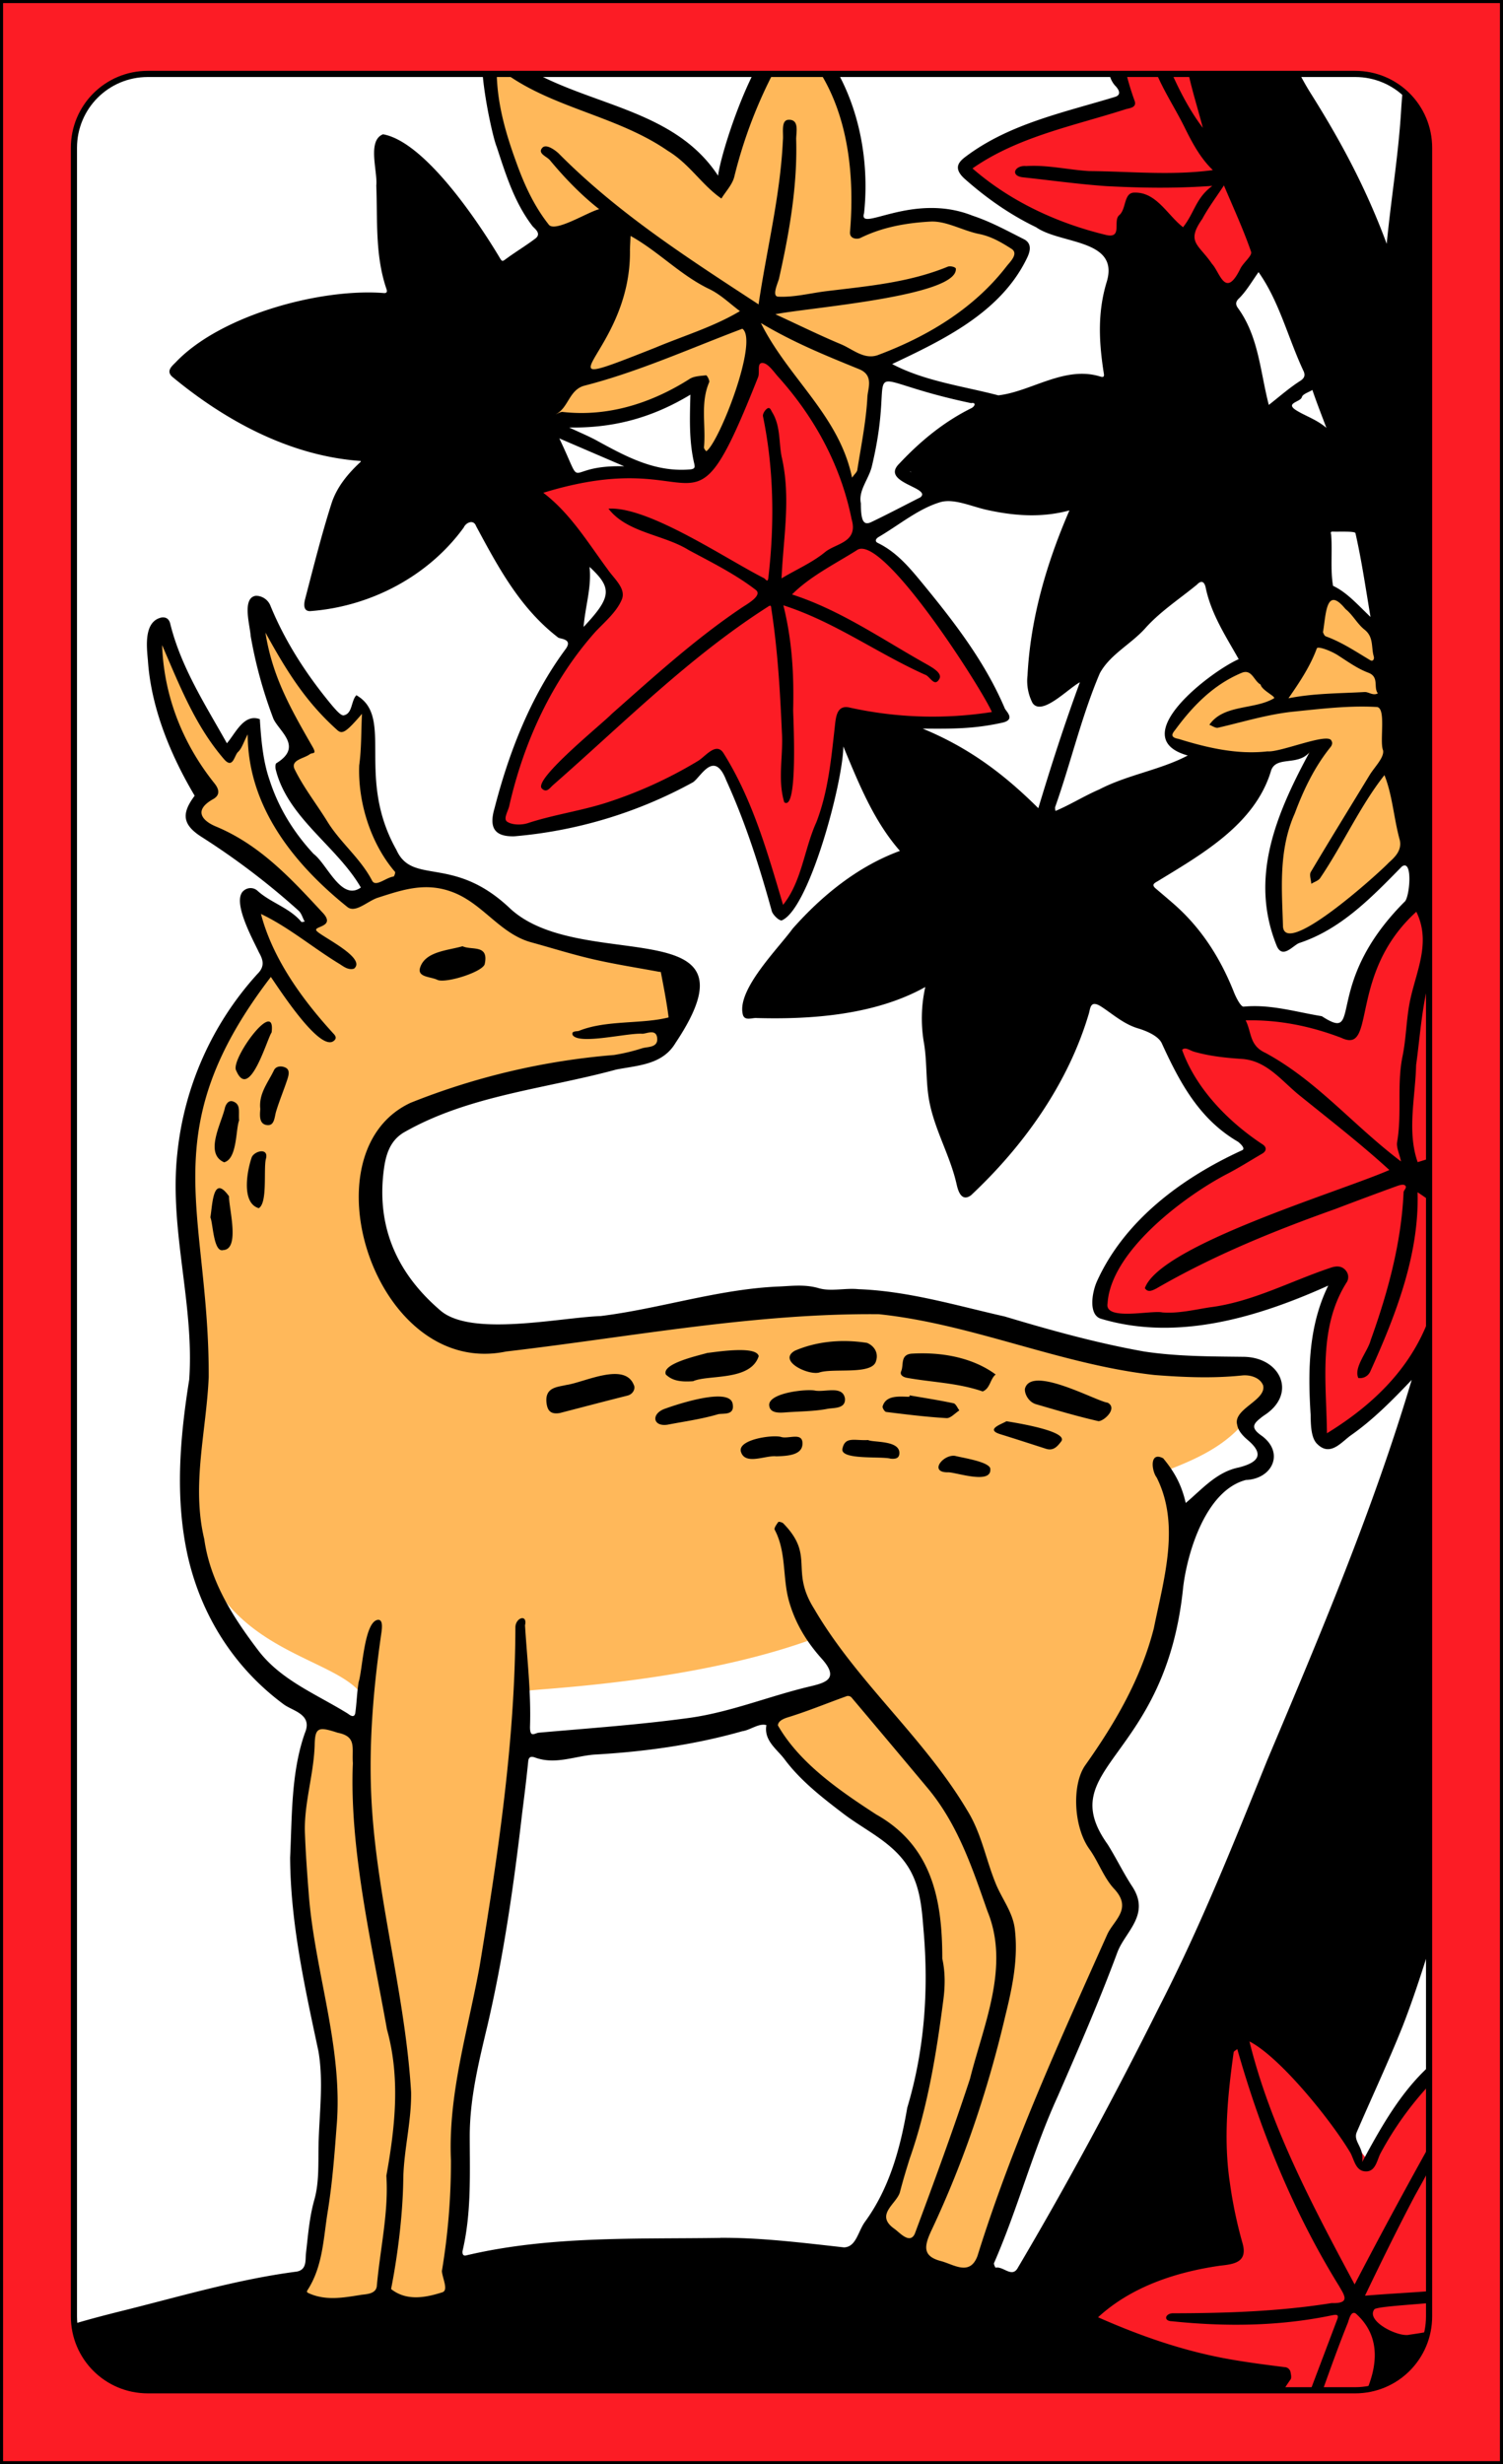<svg xmlns="http://www.w3.org/2000/svg" xmlns:xlink="http://www.w3.org/1999/xlink" viewBox="0 0 976 1600"><rect x="0" y="0" width="976" height="1600" fill="#333333" stroke="none"/><defs><style>.cls-1{fill:none;}.cls-2{fill:#fff;}.cls-3{clip-path:url(#clip-path);}.cls-4{fill:#000;}.cls-5{fill:#ffb85a;}.cls-6{fill:#000;}.cls-7{fill:#fc1c25;}.cls-8{fill:#000;}.cls-9{fill:#000;}</style><clipPath id="clip-path"><path class="cls-1" d="M960,22V1578a6,6,0,0,1-6,6H22a6,6,0,0,1-6-6V22a6,6,0,0,1,6-6H954A6,6,0,0,1,960,22Z"/></clipPath></defs><g id="Paper_Backing" data-name="Paper Backing"><path class="cls-2" d="M960,22V1578a6,6,0,0,1-6,6H22a6,6,0,0,1-6-6V22a6,6,0,0,1,6-6H954A6,6,0,0,1,960,22Z"/></g><g id="Wikipedia_Cropped" data-name="Wikipedia Cropped"><g class="cls-3"><path class="cls-4" d="M862.85,1604c-15.51.29,38.52-45.23,34.23-72.08,1.88-10.56,9.28-1.4,13.22-8.11,19.2-10.89,47.93-7.51,65.7-23,9.67-2.93,1.37,96.61,4,99.16C981.74,1610.67,866.18,1600.7,862.85,1604ZM0,1604c-7.51,4.13-6-76.76,0-72.83,62.79-20.2,123.31-37.36,189.31-50.48,20,9-18.71,45.74-7.63,57.88,15.51,11.16,36.41,11.15,53.77,4.8,89.9,26.76,43.69-62.95,67.22-72,68.58-5.78,151.31-13.48,222.39-6.86h.12c43.09-1.37,7.87,18.72,34.9,28.15,23.55,12.12,1.85,27.13,44.63,27.83,31.22,1.62,22.17-36.79,39.47-39.63,36.89-.78-43.7,91.71-48.79,112.94C608.69,1622.42,4.2,1594.61,0,1604ZM629.91,768.61c-27.09-34.69-20.47-89.13-29.08-129.11-24.28,3.71-157.52,48.38-95.87-15.68,79.19-106.31,107.71-17.34,46.36-145.67-15.51-38.22,89.57,20.75,98.22,32.61,6.77,5.67,14.39,9.76,20.1,17.14,1.32,4.66,6.22,12.58,12,6.78,16.52-13.87,141.67-66.4,139.28-31C806.32,529,777,553,747.33,570.29c-5,3-2.8,9.21,1.46,11.61,29.49,21.66,46.39,55.7,58.74,88.59,4.12,6.64,1.5,15.34-8.35,12.91-32.8-4.92-59.51-22.95-87.67-36.06C687.06,685.09,672.73,736.56,629.91,768.61Zm202-320c-28.73-9.37-42.36-84.83-55.36-74.53C762.14,383.55,666.39,480,674.29,434.81c-3-58.42,47.56-119.16,4.6-107.71-167.86-1.91-57.88-64.76,27.3-78,11.6,1.87,21.35-1.08,15-14.68-5.69-29.07,4.43-57.07,7.5-85.51,5.26-64.88,83.78,66.47,84.3,90.66,4.1,9.33,2.81,26,13.44,29.36,15.76-2.21,39.89,13.19,44.76,27.85,4,6.29-3.92,12.13,1.75,17.16,6.27,3.29,16.43,27.91,1.43,27.07h.1c-8.07-.94-16.28-.91-14.6,9.92C859.77,379.75,855.59,427.27,831.87,448.65ZM368,410.26c-23-4.84-53.08-89.79-65.8-75.12-4.25,17.6-108.77,84.79-96.76,43,43.91-131.75,47-51.19-56.65-114.4-87.87-39,74.08-70,104.93-72.32,3.78-9.06-18.48-115.26,5-94.75C358.25,184.76,272,193,396.48,138.77c25.44,39.61-19.59,99.79-46.34,136.84,8.63,16.15,29.38,31.67,2.23,43.47-11.4,16.4,50.45,15.64,15.64,91.18Z"/><path class="cls-5" d="M216.12,1496.07c-7.39.78-25.17-2.73-19.58-11.65,15.45-32.08,13.55-67.46,18-103.49,1.89-82.71-34.86-172.59-13.08-256.52,5.37-18.28,31.68,11.64,35.93-4.89,16-55.3-136.9-23.53-109.32-187C143,802.64,85.86,743.61,177,622.61,157,581.48,163,584.93,198.1,603.9c23.54-13.18-42.49-56.35-59.31-63.67-15-7.43-15-14.56-5.44-22.86a6,6,0,0,0,1.22-8.53c-20.37-26.58-32.17-57.38-33.16-90.49,8.1-18.54,30.24,59.94,42,65.27,3.8,5.29,10.22,1.62,11.54-3.53,13.51-31.82,4.57,46.26,50,85,6.59,8.54,34.61,34.52,33.6,9.28-16.18-24.5-37.64-46.08-50.75-73-4.59-8.15,5.23-10.32,8.9-15.88-3.48-17.07-18.48-30.81-22.21-49.06-22.48-95.63,37.47,67,57.58,24.49,14.07-4.75,4,28.26,5.2,36.58-1.1,25.66,11.77,59.65,29.37,75.4C300,564.71,319,597.92,346,608.08A599.75,599.75,0,0,0,429,627.14c5.21-3.21,13.08,39.77,5.28,37.76-3.58,1.18-4.72,5.1-3.61,8.45-12.57,25.81-63.24,13.2-88.65,23.52-20.55,5.23-47.51,12.56-73.8,22.9-66.5,36.32-18.32,170.37,60.06,153.83,95-8.45,192.44-37.49,287.18-16.5,45.2,10.13,88.46,26.73,134.73,31.75,25.61,7.25,57.23-10.36,73.85,9.38,2.45,6-2.57,11.17-9,15.9-13.08,20.16-30,30-54.85,39.66-8.18,11.18,7.43,31.47,2.29,46,3.46,106.75-93.13,148.44-45,210,8.29,14.39,23.47,28.22,9,41.93-14.64,26.64-24.78,55.38-37.76,82.8-14,31.08-28.08,63.41-38,96.2-8,14.83-5.17,40.75-24.86,45.66-29.32-5-20-9.45-33.92-19.23C577.84,1456,564,1439,577,1427.76c18.91-47.68,33.88-104.29,31-155.19.09-37.12-6.92-72.49-41.11-91-16.13-11.15-88.48-57.48-56.39-70.33,10.53-6.8,57.55-10.15,41-27.39-7.2-5-14.92-29.34-25.3-19.06-73.68,26.57-166.81,31.14-182.18,32.83-13.88,9-5.5,37.55-10.84,53-3.69,40.82-10.89,84.4-17.53,125.73C299,1344.14,293.34,1418.06,293.12,1486c-6.05,14.72-32.18,9.55-43.58,3.23C238.56,1494.35,228.05,1495.67,216.12,1496.07Zm620-885.6c-15.84-10.82-7.31-60.18,1-83.72,1.12-13.33,26.56-36.26,7.53-39.25-15,7-96.31,7.91-84.37-16.36,19.26-23.38,45.66-55.59,66.17-24.3,13.42,10.5,29.19-33.57,29.75-43.84-.26-11.06,8.17-25.38,18.17-12.55,15.57,12.76,24.1,27.85,21,46.61,4.67,18.28,8.46,37.45,5.45,56.49,3.57,15.85,9.21,33.54,12.09,50.9C909.36,571.42,861.84,601.75,836.07,610.47ZM553.29,314.13c-15-29.65-32.51-67.14-59.11-90.2a6,6,0,0,0-5.93,5c-4.18,23.41-13.74,44.12-24,65-24.12,13.11,0-39.46-16.61-41.93-24.76,12.57-64.1,26.32-90.61,18.55-1.45-5.85,6.72-6.62,8.42-12.5,3.23-8.12,15.66-10.63,14.42-21.15,11.08-22,25-43.53,25.13-71.67-.53-11.39,7.27-25.34-8.88-28.44-9.75,1.58-33.84,21.23-43.07,11.26-15-20.28-44.66-84.11-30.52-108.86,45.76,30.59,104.89,40,144.63,80.64,18.91-27.78,21-74.45,47.37-98.48C554.82,48.1,554.27,107.3,559,146.77c30.87-7.17,70.85-9.8,100,11.35,16,27.74-71,68.67-91.86,79.63C566.75,258,568.94,301.22,553.29,314.13Z"/><path class="cls-6" d="M783.13,1604c-59.19-.54-128.54.23-188.28,0-4.42-.23-5.12-5.68-1.74-8.08,9.53-7.76,11.73-19.94,18.85-29.77,18.69-20.81,26-45.77,42.79-70.11,16.41-27.33,28.3-58,49.15-81.67,3.36-8.48,5.9-21.34,13.21-25.39a6,6,0,0,0,5.62-6c.66-20.57,15.42-35.34,25.54-49.45,4.11-23.7,20.21-44.92,31.56-64.29-.32-19.52,15.47-37.07,19.56-54.39,7.54-5.41,7.33-19.32,12.85-27,.83-7.78,9.79-9.85,9.52-17-.25-19.76,13.19-36.23,19.59-54.12,8.64-12.89,9.95-33.22,21-43.34,10.22-7.05.78-23.2,10.89-35.91,8.55-16.36,13.79-37.3,23.1-52.39.92-19.62,11.56-41,23.62-54-.6-29.34,11.24-56.09,18-83.45-3.32-7.81,8.45-15,6.15-22.19-2.68-8.29,1-18.28,1.06-27.21,1.14-3.38,5-6.09,2.34-10-3.31-11.42-5.15-28.44.15-38.58a6,6,0,0,0,3.17-7.72c-11.11-25.44-7.12-44.08-.17-60.66-12.14-27.22-16.34-50.31-16-83.55-25.29-42.05-27-102.26-33.22-152.4-2.94-19.28-3.6-37.17.13-57.4-2.79-11.31-9.65-5.14-10.08-21.78-3.31-16.39-7-30.47-6-47.76-10-14.43-18.56-33.12-17.89-52.86-10.1-15.71-23-35.07-24.08-55.82-9.93-14-20.13-31-20.88-50.32-8.75-11.13-17.38-21.1-16.85-40-24-28.74-27.37-74.56-39.89-111.9C744.7-13.25,811.84-.8,816.56-4c8.58,4.64,5.29,19.25,6.18,29a6,6,0,0,0,5.32,6.25c8,5.28,7.27,19.32,9.17,28.21,21.95,25,46,60.64,51.74,96.3,5.14,9.89,19.7,21.3,22.58,2.36-3.46-11.12-2.7-23-1.16-35.61,1.31-19.38,2.67-39.42,9.63-57.32-5.95-16.1-1-35,3.26-53.15,1.2-5.93-7.57-13.48,1.46-16h38.83c16.34,8-18.22,19.25-6.39,29.67,7.49,15.81-14.63,40.41-3.94,53.88,9.91,19.66-3.9,48.17,3.3,67.46,13,71.08,34.82,146.82,8.4,217.44-14.14,40.5-17.15,77-1.42,116.39,20.82,56.75-19.64,124,16.47,176.84-1.83,140.81,2.84,314.73-1.58,456.77-4.67,12.87,2.86,17.91-10.93,32.25-13.41,22.5-19.91,51.65-35.41,71.57,1.58,22.32-12,39.15-15.52,59.88-1.41,5.23-10.21,2-9.8,9-1.32,25.61-10.41,54.83-25.71,74.71-6.11-.26-6.45,6.62-6.1,11.05-9.5,13.07-23-20-26.57-28.46-9.82-6.26-22.33-11.09-31.67-21.21-24.39-29.14-19.31,49-31.14,59.52,4.55,26,11.31,53.16,18,78.63-.87,10.13-14.63,5.33-20.35,3.5-9.92,9.22-28.32,7.48-39,13.54-3,5-9.73,5.32-15,5.4a6,6,0,0,0-5.69,4.12c-1.72,5.24-10,6.26-13.4,10-9.3,16.73,56.84,27.74,67.58,36.61,60.84,3.55,52.55,7.25,32.63,55.91C818.08,1609.12,793.09,1603.33,783.13,1604ZM261.8,1547.12a44.24,44.24,0,0,1-26.84-6.5c-28.08,10.35-69.23,5.51-45.38-33.78,2.12-28.35,29.44,2.05,43.37-13.59,6.52-6,8.1,3,13.88,3.53,12-7.5,24.88,7.49,36.47-2.43,15.4-2.81,2,32.51,3.37,41.4C285.27,1543.42,270.48,1541,261.8,1547.12Zm349-30.25c-4.26.19-8.1-6.65-12.7-2.57-8.17,5.47-29.37-2-25.16-13.72,1.74-12.3-24.9-8.3-24.93-23.79,2.66-9.81,11.5-15.93,15.84-25.13,6.79-12,8.4-4,14.5,1.77,9.92,1.92,8.35,10.35,15.93,11.68,3-.91,5.44.91,7.16,3.24,6,3.61,10.84,8.56,16.65,11.11,4,.19,9.21-3.84,11.85.55C630.13,1491.09,624.48,1516.29,610.76,1516.87Z"/><path class="cls-7" d="M840.62,1604c-6.39-1.71-21.87,2.73-27.42-1.77-1.54-22.34,14.9-41,17.69-59-38-12.66-85.83-13.38-121.62-37.77,18.08-27.07,59.67-34.51,89.75-39.53,11.14-10.81-5.1-29.3-4.18-48-11.08-144.92,27.55-100.72,92-16.89,21.37-21.6,35.25-58.63,66.13-73.33,18.67,16.53,5.42,52.35,3.37,75.1,2.59,13.82-22,44.9-.91,47.61,31.79,4.55,23.65-1.12,24.52,30.41-2.36,6.15,4.72,25.75-4,28-18.72-3.91-39.32,10.87-59.13,10.72-6.45,2.31-20.52-7.37-20.51,5,4.48,32.15-24.6,54.2-36,77.56C859,1606.07,843.39,1603.11,840.62,1604Zm21.06-669.39c-11.42-22.29-5-75.46,5.49-97.3,11.53-26.42-93.22,35.74-147.63,17.46-14.23-13.54,6.31-37.49,15.21-48.09,10.23-25.13,88.61-55.11,74.83-66-21.35-17.57-44.05-38.53-45.06-61.58,10.56-5.32,28,6.4,38.84,4.19,16.47-1.7-9.49-26.79,9-24.83,21.47-2,43.24,8.7,65.08,11.12,8.08-21.31,20.64-82.32,45.92-79.37,11.38,16.43-4.4,33.43,8.16,42.71,13.68,32,7.77,67.53,12.27,101.14,4.6,13.25-7.07,15.23-.66,29C942.88,833.14,934.59,896.23,861.68,934.61ZM508.5,591.53c-15-11.26-25.73-116.93-53.21-94-15.66,11-146.37,69-128.43,24.54,11.29-45.29,24.89-76.95,57-114.75,12.13-11.08,23.34-21.9,7.28-35.44-3.92-13.74-49.82-51.82-39.55-55.7,33.09-10.11,63.64-11.58,96.42-6.66,24.58-7.42,27.76-43,40.66-67.42-1.6-15.54,14.12-10.44,19.18-.48,35.2,34.7,40.2,72.89,54.88,110.55,37.74,25.21,62.23,70.1,85,108.36-6.71,17-75.13,6.53-94,3.47-7.56-1.54-7.67,7.53-8.12,12.69C540.13,514.21,532.88,562.38,508.5,591.53ZM797.28,187.8c-10.77-4.18-18.93-22.17-25.67-31.6-10-7.42-21-27.71-34.62-25.83-8,5-5.82,28.19-16.06,26.59-30.94-6.82-70.84-21.28-93.43-47.85,19.34-27.67,92-27.25,103.35-48.67-7.86-17-4.46-42-14.2-59.48a4.2,4.2,0,0,1,4-5C797.3-2.66,750-20.67,784.91,82c.84,5.13-8.79,7.07-4.44,13.09,7.41,8.82,10.15,17.28,18,23.81C808.06,144,830.09,170.35,797.28,187.8Z"/><path class="cls-8" d="M976,335.84c2.78-17.28,4.59-34.67,6.93-52,2.44-18.09-3.21-35.58-5.89-53.28-2.15-14.23-2.65-29-6.45-42.77C957.75,131.5,954.62,72,965,15.19c6.77-30.51-18.21,7.92-24.11,14C934,37.6,927,46,919.83,54.59c3.37-14.75,2.94-29.83,8.16-43.94,2.82-6.62-5.46-12.14-7.15-1.58-6.66,19.82-9.5,40-10.9,61-1.71,30-6.47,57.64-9.46,88.25-13.26-35.83-29.65-66.51-49.66-98.23C839.13,41.2,831.44,20.74,824.12,0c-2-6.88-9.76-4.3-7.11,2.54,6.7,37.1-8.16,69.87-16.77,107-12.42-36.72-21.8-68.34-31-104.76-.55-2.32-.49-4-3.52-3.89-8.8,1.82,4.16,32,4.47,38.93,2.45,14.61,7.18,28.8,10.89,43.2C764.61,61.32,755.5,34.11,744.92,9c-1.09-2.83-2.84-7.4-6.3-6.43-7.86,3.13,8.5,29.82,9.32,37,4.92,15.44,14.16,28.68,21.24,43,4.89,9.89,10.12,19.91,18.41,27.88-26.91,3.63-53.41.84-80.35.63-13.63-.81-27-4.14-40.89-3.25-7.36-.68-10.56,6.24-2.31,7.28,18.12,1.94,36.2,4.48,54.36,5.75,23.94,1.22,44.18,1.54,68.84-.16-10.81,7.93-11.47,17.3-19,26.83-10.24-7.95-17.3-22.8-31.43-22.47-7.28-.19-5.26,10.67-10,14.63-4.32,3.62,2.27,15.18-8.25,12.94-31.66-7.57-62.31-21.7-87.06-43.27C661,88.73,697.09,81.78,730.73,71c2.78-.87,7.72-1,6-5.68-7.1-19.55-10.42-39.77-11.7-60.41-.42-4.48-6.71-6.08-6.61-.2-4.14,11.32.76,22.55,1,33.81.13,5.24.23,12.12,4.72,17.11.3.32,5.67,5.49-.06,7.27C691,73,655.88,80.22,627.57,101.33c-4.62,3.43-9.28,7.59-.9,15,14.25,12.59,29.51,23.22,46.18,31.23,15.75,11.11,54.33,7.53,45.79,35.55-6.11,20-5,39.63-1.81,59.62.38,2.45-.94,2.18-2.73,1.64-23-6.92-44.71,9.95-65.82,12.33-22.92-6-47.95-9.21-68.94-20.32,32.64-15.45,69.42-32.92,86.78-67.25,1.67-3.32,5.5-10.42-1.26-13.83-10.92-5.51-21.47-11.33-33.43-15.3-39.16-15.52-74.44,11.63-70.33-1.62,4.46-41.72-7-87.78-36.92-118C499.79-.83,468.36,96.07,466.3,114.09,433.93,64.7,366.82,69,325.47,32.26c-24.06-27.11-6.54,54.8-3,62.88,6,18.18,11.45,36.15,23.28,51.64,1.16,1.52,6.26,4.81,1.87,8.12-6.2,4.7-12.93,8.7-19.19,13.33-2.16,1.6-2.46,1.66-3.9-.83-14-23.45-48.67-75.34-75.8-80.21-10.48,4.08-3.37,24.29-4.38,33.31.86,22.32-.84,44.88,6.42,66.61.32.95,1.49,3.59-1.9,3.13-41.11-3.09-105.49,14.43-134.51,44.73-2.44,2.56-6.85,5.77-2.48,9.69,34.83,28.84,77,51.62,122.89,54.69-8.79,8-16.13,16.93-19.56,27.71-6.48,20.38-11.67,41.18-17.07,61.88-.73,2.81-1.51,7.94,3.22,7.86,39.09-2.84,76.84-22.63,99.8-54.33,1.42-3.22,6.35-5.44,8-.86,14.32,26.6,28.49,53.3,53.28,72.34,1.25,1,10,.75,4.66,7.76-22.61,30.68-36.62,66.72-46.05,103.37-3.64,12.58.31,18.26,12.95,17.92a292.38,292.38,0,0,0,115.77-34.95c5-2.83,13.85-22.09,21.87-1.3,12.49,27.43,21.63,56.09,29.61,85.1.92,2.4,4.43,5.81,6.29,5.81,17.89-7.2,39.86-89.64,40.1-113,10.56,25.5,20,48.64,36.74,67.82-27.3,10-50.67,29-69.64,50.46-9.51,13.05-35.84,39.16-32.48,55.29.92,5.09,6,2.47,9.2,2.78,36,1,77.06-2.1,109.4-20.15a93.55,93.55,0,0,0-.83,36.57c2.12,12.75,1,25.63,3.61,38.56,3.74,18.52,13.45,34.7,17.54,52.9.89,4,3,11.73,9.3,7.26,34.35-32.15,63.36-72.86,76.72-118.5.88-3.35,1-8.54,8-4,7.64,5,14.56,11.31,23.84,14.08,5.71,1.7,13.25,5,15.39,9.68,11.59,25.29,24.29,49.28,49.49,63.91,1.27,1,5.11,4.38,2.75,5.5-38.92,17.81-76.46,45.42-94.41,85.29-3.31,7.55-5.37,21.5,2.51,24.09,49.75,15,102.35-1,147.75-21.47-12.87,26.34-13.27,55.12-11.45,83.74.11,6.43.21,14.86,4,18.81,8.65,9,15.9-.95,22.34-5.47,14.23-10,26.5-22.4,39.31-35.86-25.21,84.73-59.53,165.68-93.84,247-21.8,54-43.36,108-70,159.85-28.84,57.74-59.44,114.74-92.29,170.27-3.8,5.79-9.23-1.8-14.1-.67-.11,0-1.28-2.21-1-3,15.44-35.3,25.2-72.85,41.27-108,13.53-31,27.08-62.08,38.84-93.78,5-13.4,21.68-24.4,9.64-42.74-5.71-8.69-10.32-18.31-15.91-27.26-36.27-50.83,37.69-54.29,49-167.21,2.9-23.55,15.1-62.8,40.71-69.47,17.12-.63,25.29-17.6,10.33-28.67-8.37-5.75-4.85-8.41,1.11-13,22.15-13.86,11.43-38-12.87-38.29-21.52-.26-42.9-.2-64.42-3.41-30.83-5.48-60.8-13.8-90.7-22.77-31.94-7.24-62.52-16.5-95.05-17.74-8.57-.89-17.86,1.68-25.85-.66-9.36-2.74-18.47-1.28-27.29-1-38.5,1.89-76,14.32-114.09,19.09-26.81,1-83.69,13.58-103.94-3.35-27.68-23.56-41.51-53.13-37.25-89.84,1.18-10.17,3.52-20.53,13.75-26.31,42-23.84,91.4-28,137.39-40.53,14.34-2.78,30.11-3.12,38.54-17.35C497.26,589.48,377,632.92,331,589.65c-36.78-34.78-63.14-14.52-73.59-37.85-26.68-47.37-1.23-86.26-26-100.4-3.56,3.81-2.41,11.86-8.13,13.05-1.78.49-5.15-3.51-7.28-5.94-16.4-19.65-30.49-41.18-40.27-64.92a10.26,10.26,0,0,0-9.49-6.76c-9.39,1.17-3.83,19.54-3.48,26a290.57,290.57,0,0,0,14.84,54c4,8.36,19.25,18.11,1.84,28.73-.68.42-.65,2.55-.46,3.8,7.63,31.54,39.72,49.93,55.35,76.9-12.72,9.13-21.88-15.23-30.67-21.81-13.43-14.48-23-30.5-28.66-48.13-4.23-12.2-5.41-25.88-6.28-39.36-10.4-3.84-15.86,9.33-21.38,15.64-14-25-29.71-49.19-36.72-77.31-.55-2.56-2-4.77-5.58-4.38-11.73,2.43-9.83,18.78-9,27.86,2.08,31.25,15,62,30.37,87.89-8.55,11.45-8.27,18.72,4.74,26.91a477.11,477.11,0,0,1,62.71,47.7c1.92,1.7,2.66,4.73,4,7.14-.75.06-1.92.46-2.2.13-7.68-9.17-19.64-12.27-28.27-20a6.69,6.69,0,0,0-8.55-.67c-9.32,5.91,5.5,32.28,9.2,40.3,2.3,4.22,4.62,8.84-.89,14.22a204,204,0,0,0-52.06,117.06c-5.23,49.2,11.19,97.33,7.78,146.32-6.07,38-9.41,77.15-.81,115.15,8.82,38.34,30.15,72.05,62.18,95.71,5.94,4.39,18.94,6.42,13.73,18.64-9,25.56-8.28,53.87-9.58,80.89.28,42.85,9.57,84.18,18.4,125.76,3.46,20.32.44,40.86.06,61.3-.21,11.74.41,24-2.71,35-3.27,11.6-4.08,23.1-5.46,34.78-.49,4.12.79,10.69-6,11.93-39.24,5.1-77.07,16.56-115.4,26-26.57,6.69-53.06,14-77.29,27.21-3.95,2-2.09,9.78,4.33,6.76,23.29-8,46.15-17.17,70.41-22.33,17-3.61,33.55-9.21,50.44-13.37,20.14-5,40.4-9.41,60.67-13.84,1.6-.35,6-1.83,5.24,1.58-1.86,8.51-4.2,17.14-7.87,25-11.73,25.1-11.33,27.32,5.48,34.82,10.89,4.86,21.49,6.89,33.3,4.56,6.05-1.2,11.82-6.28,18.5-2.55,19.16,10.73,49.64.46,57.92-19.38,1.52-3.64-1.59-6.61-.94-9.27,2.76-11.27,1.38-22.71,2.49-34,.37-3.69-2.93-10.13,3.1-10.74,24.11-2.41,48.29-4.14,72.47-5.61,13.34-1.71,182.79-10.23,169.63,6.46-5.66,9.89,1.81,12.82,7,16.89,6.12,4.75,17.14,4,16.53,16.1,2.15,11.73,17.13,12.74,26.56,14.16,18.42,4.39,32.93-3.9,40.34-21.77,2.66-6.41.05-23.62,17-13.69-18.16,35.61-41.35,68.55-60.59,103.59-1.55,2.8-2.42,6.55-.7,8.55,2.64,3,4.76-2.15,6.61-3.52,9-7.4,10.42-19.24,17.13-27.88,2.49-3.22,4.54-7.55,7.86-9.09,2.28-1.07,2.91,3.89,4.2,6.33,6.32,11.44,12.28,23.25,19.46,34.16,2.66,3.31,8.77-1.1,5.75-5-7.65-13.49-15.63-26.79-22.81-40.52a9.23,9.23,0,0,1,3.45-12.31c3.85-2.2,3.64,3.11,5.32,4.88,2.69,2.84,4.5,6.5,7.07,9.48,10.86,12.58,21.9,25,30,39.72,1.19,3.72,8.33,9.33,10.64,3.75-7.72-18.12-21.28-33.82-33.75-49.22-5.17-5.92-15.63-11.16-12.64-20.17,3.48-10.47,10.92-19.63,18.26-32.1-3,10.76,2.92,16.38,6,22.09,14.74,26.36,30.6,52,43.56,79.4a5,5,0,0,0,5.88,2c6-2.09-3.4-16.25-4.86-20.26-15.4-29.6-34.83-58.44-48.42-88.39,8.52-11.08,13.63-23.95,20-36.21,23.81,40,30.35,86.92,44.88,130.35,1.58,4.26,4,8.86,8.92,9.32,2.29,0,1.32-3.43,1-4.7-7.6-27.78-14.73-52-22.85-80.52,10,8,23.22,6.34,28.29,18.3,10.15,23.93,25.34,45.46,34.06,70.12.7,3.29,3.26,7.13,7.08,5.76,10-5.06-30.12-68.89-34.86-80,5.72,2.67,9.86,4.77,14.12,6.55,3.33,1.39,8.4.13,10,4,5.91,14.6,15.92,26.35,25,38.88,5.34,7.2,12.94,14.16,11.23,24.83.63,5.64,10.62,3.12,10.16-2.11,3.4-19.08,9.62-37.05,21-53,.7-1,.35-3,.06-4.37a4.06,4.06,0,0,0-4-3.65c-12.35-1.57-24.67-3.13-37-5.37-29.35-5.33-56.93-15-84.06-27,21.57-19.83,50.46-29.33,79-33.46,8.69-1,18.57-1.83,14.76-14.8a289.88,289.88,0,0,1-8.13-38.83c-4.29-28.45-1.52-56.69,2.42-84.9.12-.81,1.55-1.45,2.36-2.17,15.18,53.55,36.63,106.28,66.18,154,3.12,5.58,7.73,11.38-4.86,10.94-34.1,5.47-68.85,6.6-103.48,6.63-4.81.35-5.83,5.06-.3,5.17,34.81,3.64,69.9,3.29,104.25-3.91,1.34-.2,4.52-1.06,3.25,2.33-11.07,29.49-22.38,58.89-33.21,88.46-1,2.5-3.77,7,.14,8.81s4.77-2.57,6.23-5c12.1-29.42,21.6-59.92,33.51-89.48.91-2.38,2.08-8.37,5.32-6.16,29.68,26.59-1.27,69.73-22.1,92.49-4.58,4.61.48,9.67,4.86,5,66.68-58.59,4.21-107.87,83.73-19.39,3.09,3.49,6.87,5.85,11.43,5.65,1,0,.55-3.51-1.13-5.43-13.64-15.58-27-31.38-40.73-46.91-11.36-11.77,10.26-11.34,17.68-12.44,5.43-.64,46.36-11.43,40.78-17.83-1-1.22-2-2.58-4.87-1.4a249.43,249.43,0,0,1-54.78,13.93c-7.17,2-29-9-22.75-16.61,7.43-3.9,100-4.2,83.28-18.24-29.22,6.77-59.61,7-89.5,9.54,10.22-21.29,20.61-42.51,31.59-63.42,5.78-10.85,12.65-21.1,15.17-33.41,2.64-4.94-2.38-6.43-4.31-1.71-16.88,30.29-33.12,60.38-49.18,91.23-26.9-50.23-54.59-102.18-68.3-157.78,20.15,10.33,53.43,51.86,65.59,72.37,2.56,4.75,3.46,12.43,10.67,12,5.79-.34,6.71-7.74,8.89-11.8a213.93,213.93,0,0,1,52.12-63.63c1.61-1.34,4.8-4.15,5.59-1.34,2.25,8,5.58,17,3.94,24.55-2.61,27.21-5.62,54.32-14.53,80.5-1.36,3.65-11.47,12,.47,14.53,7.65,1.65,15.65,2.39,23.42,4.23,4.34,1.9,13.47.28,6.66-5.37-4.93-1.82-10.42-2.39-15-4.72-3.15-1.58-10.54-.32-9.17-4,9.75-32.8,21.67-72.87,12-106.5-2-5.87-1-15.91-11.26-11.15-31.85,17.79-48.22,45.24-66.2,78.65,1.59-9.69-6.17-13.23-3.47-19.51,9.85-22.86,20.46-45.42,29.7-68.52,12.06-30.91,20.81-63.11,31.48-94.52,11-26.61,19.35-55.6,33.48-80.46,7.3-10.26,3.27-19.27.24-29.44-14.34-45.1-.49-93.22-13-138.9-4.7-22.57-12.77-44.1-21.39-65.4-3-7.48-9.77-14.65-9.68-21.9.14-9.86,5.2-19.66,8-28.95a170.4,170.4,0,0,1,32.8,56.12,3.91,3.91,0,0,0,3.24,2.9c6.59-.54.44-12.26,0-16.17-6.1-19.76-17.42-36.55-33-50.9-4.25-3.92,1.67-7.46.81-11.38,0-.18,3.45-1.9,4.14-1.38,6.83,5.19,14.1,9.81,19.44,16.9,5.23,10.47,14.29,6.17,10.86.26-5.93-7.2-11.85-14.43-18.21-21.24-4.06-4.35-14-2.5-13-12.33.68-6.6,1.33-13.2,2-20.27,8,6.51,15,12.37,22.33,17.88,3.59,1.64,7-1.39,4.58-5.25-25.44-25.32-29.33-19.82-26.79-57.93,8,9.09,15.66,17.73,23.27,26.39,1.16,1.32,2.32,1.69,3.52,1.26,2.28-1,4.23-3.39,2.13-5.74-18.91-21-37.82-55.46-28.31-82.65,7.74,13.31,12.07,32.47,26.18,40.81,3.52.55,3.5-3.43,2.36-6.46-28.07-53.39-44.31-83.37-39.21-146.2,2.22-22.23,6.14-44.84,5.29-67.16-.75-13.94-4.86-27.68-7.35-41.53-11.11-61.34-13.9-62.54,11.27-120.69,4.7-13.27,9.78-26.67,12-40.44,4.87-26.06,1-52.94,6.4-79.16,1.94,15.7,8.76,30.58,8.76,46.1-1,12.26-3,24.68-3.88,36.89-4.23,41.51-25.28,81.53-24,123.69,1.4,13,8.5,25.34,11,38.37,21,64.84-15.29,124.68,13.64,177.63,1.18,2.19,2.88,4.39,5.34,2.67,4.06-2.58-.57-6.45-1.64-9.43-11.5-24.94-8.86-56.31-4.78-82.9,4.13-18,3.77-36.22,1.4-54.3-1.74-13.26-3.23-26.71-6.79-39.9-3.17-11.77-9.91-22.59-9.68-35.31C956.72,400.86,971.46,369.39,976,335.84ZM212.59,533.44c-7-11.35-15.39-22-21.22-33.87-3-6.16,6-7,9.7-9.79,1.86-1.4,4.55.26,2.3-4.16-14.06-24.56-26.44-45.68-31-74.88,13.79,25,26,44.8,46.63,63.29,3.3,3,5.85,1.3,16.06-10.54-.61,12.06-.31,22.67-1.8,33.43-.92,23.94,7.46,50.82,23.25,69.17.39.42-.5,3-1,3.06-4.87.61-11.57,7.07-13.86,2.69C234.08,557.25,221,547.15,212.59,533.44Zm-3.07,1007.17a19.57,19.57,0,0,1-17.23-3.26c-15.39-11,1.12-20.3,1.29-30.42.14-8.84,3.37-11.7,12.25-6.29,3.62,2.21,9.72.37,14.49.37-3.25,11-6.31,21.3-9.36,31.63C210.16,1535.32,212.84,1539.69,209.52,1540.61Zm20.44-4.5a7,7,0,0,1-9.15,4.65c-4.88-1.64.16-4.23.51-6a325.36,325.36,0,0,1,8.35-33.89c.78-2.5,5.29-3.84,8.08-5.71.52.8,1,1.61,1,1.61C235.74,1510.61,233.21,1523.45,230,1536.11Zm4.1-46c-11,1.74-22.3,3.85-33.28-1-2-.9-1.64-1.26-.76-2.66,9.69-15.4,10-33.32,12.78-50.41,2.93-18.09,4.37-36.46,5.73-54.76,4.61-51.84-14.47-101.45-18.14-152.9-1-12.67-1.92-25.72-2.38-38.23-.7-18.9,5.75-38,6.32-57,.24-11.88,2.58-12.1,15-8.09,12.45,2.51,9.08,9.6,9.81,19.77-2.33,55.36,12.16,117,22.15,172.9,8.77,31.55,5.29,63.35-.4,95,1.57,23.73-4.13,47.86-6.21,71.74C244,1489.73,237.29,1489.57,234.06,1490.09Zm36.76,13.45c-5.28,11.77-4.31,24.52-6.15,36.83-.8,5.33-6.41,1-8.66,2.57-29.5,1.38-5.22-19.55-5.4-34-.74-21.79,13.61-3.52,19.24-7.74C270.2,1502,271.06,1503,270.82,1503.54Zm11.89,31.62c-.23,1.51-4.51,3-7.08,3.33-1.05.15-1.09-2.59-.77-4.56,1.65-10.16,3.07-20.38,4.11-30.63.47-4.66,5-3.46,6.91-5.89C286.87,1510.71,283.72,1523.58,282.71,1535.16Zm185-82.12c-55.06.81-110.9-1.4-164.78,11.31-2.57.83-2.86-1.6-2.49-3.16,5.7-24.47,4.62-49.36,4.6-74.17s6-48.74,11.71-72.78c10.43-45.08,17-91,22.32-137,1.43-11.22,2.82-22.45,3.95-33.7.38-3.87,3.19-2.84,4.67-2.31,13.06,4.65,25.52-1,38.23-2,32.54-1.84,64.77-6.28,96.15-15.2,5.07-.68,10.71-5.37,15.6-3.95-1.77,10,6.81,15.6,11.65,22,10.46,14.06,24.36,24.85,38.27,35.47,14.57,11.12,32.26,18.6,42.37,35,7.77,12.57,8.68,27.12,9.81,41.27,3.33,38.59.54,77.43-10.62,114.64-4.5,26.25-11.46,52.16-27.43,74.08-4.61,6.35-5.72,16.41-13.65,16.66C519.32,1456,493.59,1452.85,467.69,1453Zm123.38-52.51c11.39-32.83,17-67.4,21.45-101.75,1.18-8.86,1.37-18-.64-27.07,0-37.72-6.35-73-42.92-93.61-23.24-15.1-49.64-33.07-63.8-57.76,0-2,1.62-3.84,6.49-5.33,13-4,25.53-9.21,38.32-13.78a3.26,3.26,0,0,1,2.87.8q24.75,29.31,49.35,58.75c19.67,23.47,29.11,51.81,39,80.1,14.74,35.9-2.5,73.65-11.35,108.93-11.13,33.85-23.46,67.31-35.83,100.57-3.26,7-9.87-.89-13.16-3.19-13.16-9.23,1.54-16.28,3.55-24S588.69,1408,591.07,1400.53Zm-35.34,82c-10-8.37,2.91-12.19,5-18,2-5.39,6.2-10,9.67-15.26a9.14,9.14,0,0,0,6.16,7.83c14.19,4.88,7.85,10.89,3.65,20.22C573.41,1492.4,565.33,1490.54,555.73,1482.53ZM597,1509.74c-4.6,5.87-12.08.53-17.69-1.54-3.64-1.35-4-5-1.08-9.31,6.59-9.57,12.1-19.89,18.11-30,2.43,2.09,4.22,5.73,8.52,6.68,5.66,1.26,5.9,5.28,3.91,9.73C605.08,1493.58,602.47,1502.78,597,1509.74Zm28.23-21.1c-2.49,5.92-5,12-6,18.3-.89,5.44-5.56,3.73-7.17,5.82-3.31.49-3.67-.77-3-2.81,2.79-8.08,5.45-16.2,8.43-24.21,1.5-4,6.09-2.13,8.85-3.9C627.66,1484.4,626.25,1486.28,625.25,1488.64Zm9.39-23.54c-5,12.9-15.47,5.1-23.64,3-12-3.17-10.89-9.62-6.24-19.68,21.08-44.65,36.83-91.55,48.1-139.61,4.55-18.45,8.51-37.26,6.12-56.52-1.32-10.65-8.16-19.18-12.16-28.8-6.61-15.89-9.33-33-18.8-48.17-28.1-47.32-71.7-83.37-99.33-130.76-15.91-25.33.7-34.18-20-55.41-.69-.75-3-1.28-3.26-.93-1.11,1.49-2.89,4-2.36,5,7.65,14.38,5.05,30.75,9.16,45.87,4,14.55,11.49,26.84,21.34,37.83,11.74,13.11,2.66,15.65-7.65,18.09-26.13,6.17-51.08,16.57-78,20.37-32.54,4.48-65.23,6.74-97.91,9.63-2.89.24-6.07,3.91-5.8-4.52.68-21.75-1.91-43.48-3.26-65.17,1.75-7.39-6-5.18-6.24,1.11-.21,73.73-11.15,146.76-23.1,219.44-7.53,42.08-20.67,83.49-18.76,126.8a433.06,433.06,0,0,1-5.88,71.93c.35,4.78,4.45,12.43.29,13.77-10.9,3.49-23.19,5.87-33.29-2.11,4.35-21.91,7.73-49.09,7.95-72.62.48-18.32,5.34-36.59,5.06-55.22-3.7-61.39-21-121.11-25.29-182.41-2.74-38.86.47-77.88,6.07-116.33.36-2.86.88-7.68-1.89-7.94-9.34,0-10.39,32.54-12.95,40.38-1.1,6.58-1.24,13.32-2.16,19.94-.6,4.33-4.42.86-4.75.66-20.26-12.62-43.55-21.66-58.35-41.21-16.44-21.62-31.18-44.74-35-72.18-8.41-35.06,1.38-70,2.89-105.2.37-107.28-37-158.74,40.35-259.8,5.08,7.22,32,49.36,41,41.39,2.22-1.82.62-3.54-.42-4.68-20.32-22.18-39.46-48.75-47-77.61,18,8.53,34.12,22.26,51.38,32.68,2.79,1.86,5.52,3.82,9,2.87,8.37-6.66-19.35-20-23.8-24.13-4.64-3.82,13.42-2.21,3-12.76-20.26-21.88-40.37-43.61-68.88-55.47-8.5-3.54-15-10.32-1.77-17.74,4.8-2.68,3.86-6.53.88-10.25-20.61-25.77-32.83-56.56-34-89.78,11.44,26.43,21.58,52.62,40.46,74.37,5.61,6.14,6.4-2.75,8.86-5s3.41-6,6.27-11.41C160.89,524,191.19,561.3,225.69,589c5.31,4,13-4,19.75-6.15,16.48-5.31,31.77-10.58,50-3,18.79,7.86,29.75,26.59,49.54,32,13.4,3.68,26.68,7.88,40.22,11,14.18,3.26,28.6,5.49,42.92,8.16.33.06.94,0,1,.13,1.87,9.79,3.8,19.59,5.06,29.46-17.41,4.48-40.58,1.56-58.28,8.75-1.38.45-5.2-.12-4,2.76,4.39,6.43,36-1.68,45.37-.9,3-.2,8.71-3.15,9.45,2.58.85,6.65-6.19,5.69-9.82,6.87A124.5,124.5,0,0,1,398.72,685a454.49,454.49,0,0,0-132,31c-69.6,32.25-23,179.15,61.9,161.54,80.43-9.39,161.07-25,242.16-24.24,61,6.42,118.19,32.8,179.06,39.49,18.83,1.47,37.77,2.26,56.68.29,5.73-.6,11.94,1.65,13.72,6.49,2.23,9.71-19.78,15.23-16.84,25.61.47,3,2.57,6.21,6.85,9.82,11.38,9.6,6.37,14.7-5.78,17.81-14.39,2.87-23.74,14-34.49,23.07-2.69-11.63-7.07-19.86-14.63-29-9-4.78-7.6,8.09-4.25,12.44,15.5,30.84,4.59,66-1.84,97.94-8.46,33-25.1,61.46-44.5,88.87-8.83,12.46-7.72,40.08,2.67,54.49,5.75,8,9.34,18.58,16,25.72,12.34,13.17-.45,20.53-4.56,30C688.16,1325,657,1393.24,634.64,1465.1Zm146.87,72.74a185.2,185.2,0,0,1,37.41,7.4c7.77,2.76.27,8.76-.57,12.72-1.66,7.84-5.49,15.21-8.47,22.92C805.72,1567.78,780.15,1547.3,781.51,1537.84ZM954.9,29c-6,41.62-19.73,82-42.7,119.09C917.53,104.73,910.7,57.14,954.9,29ZM910.41,199.58c.58-22.33,1.35-42.43,17-60.06C940,122.8,941.82,102,949.32,83.14l2.4.11c5.67,82.19-15.91,43.94-19.57,114.29-1.19,13.64-7.07,25.92-10.12,39-3.24,48-7.86,94.46-24.31,140.55C877.52,315,902.4,260.42,910.41,199.58Zm-.62,554.55c-31.14-23.51-54.44-52.27-88-70.47-10.64-4.85-8.87-13.23-12.9-21.14,21.8-.5,42.4,3.82,62.16,11.35,23.07,10.94,4-41.33,48.66-81.87,10.18,20.72-.93,40.08-4.54,60.16-2,11.13-2.14,22.61-4.41,33.66-3.79,18.47-.3,37.29-3.52,55.76C906.67,745,908.63,748.78,909.79,754.13ZM912,585.59c-54.11,54.37-26,92.1-53.65,74.23-16.85-2.74-33.27-7.89-50.79-6.21-1.82.17-4.9-5.87-6.32-9.46-8.74-22-21.07-41.48-39-57.18-3.91-3.42-7.89-6.76-11.84-10.14-2.79-2.39-.87-3.38,1.22-4.58,28.83-17.63,62.82-36.8,73.51-71,2.77-11.11,17.33-3.39,25.25-12.87-21.86,40.47-39.26,81.76-21.22,126,3.84,8.5,10.63-.71,14.62-2.11,27.11-8.94,47-29.72,66.54-49.63C917.78,557.31,915.35,583.43,912,585.59Zm-10.16-25.5c-6,6.42-67,61.69-68.71,41.57-.58-22.84-3.27-49.1,7.66-73.52,5.57-15,12.74-30.07,23.09-42.9,1.35-1.68,1.46-3.09.68-4.32-2.18-5.49-33.15,7.74-41.46,6.94-19.6,2.25-39.18-2.31-57.83-8.11-6.53-1.14-3.36-4.18-1.84-6.24,11.42-15.48,24.7-29,42.79-36.6,6.75-2.83,8,5.33,12.39,7.57.67,3.72,10.27,7.92,8.63,8.95-12.74,7.53-32.69,3.78-41.91,17.18,1.88.68,4,2.28,5.6,1.9,16.36-3.76,32.43-8.78,49.24-10.48,17.83-1.81,35.63-4,53.62-3,6.7-.05,1.86,22.35,4.33,28.16.85,4.69-5.5,10.74-8.76,16.09-12.75,20.95-25.65,41.82-38.17,62.9-1.09,1.84.17,5.07.33,7.65,2-1.26,4.73-2,5.85-3.85,14.52-21.46,26-46.95,41.64-66.7,5.23,13,6.11,28.35,9.94,42.09C910.49,552.21,905.73,556.57,901.85,560.09ZM652.5,460c-12.82-30.16-32.66-55.89-53.24-80.95-8.29-10.09-16.85-20.5-29.2-26.49-2.21-1.08-1.42-2.79.67-4,13.18-7.74,25.51-18.16,39.72-22.46,9.27-2.81,21.22,3.23,32,5.31,17.34,3.69,34.62,4.71,52,0-14.8,34.12-25.32,70.09-27.22,107.18a31.19,31.19,0,0,0,3.26,17.85c6,8.86,23.09-9.41,30.76-13.44-10.44,28.42-18.79,54.56-27,81.76-21.53-21.37-44.18-38.93-75.11-51.68,19.28.17,33.25.21,51.38-3.77C659.9,467.38,653.32,461.9,652.5,460ZM844.39,247.27c-7.21,4.6-13.69,10.36-20.47,15.65-5.63-21.69-6.52-44.24-20-62.86-1.65-2.27-1.75-4.13.84-6.5,4.87-4.89,8.44-11.25,12.5-16.87,13.6,19.2,19.29,43.29,29.36,64.54C847.41,243.29,847.48,245.3,844.39,247.27Zm7.83,5.93c2.94,8.64,5.55,15.19,9.1,24.6-6.57-5.54-13.57-7.64-19.47-11.32-7.81-4.87,2.71-5.36,3.54-8.63C845.89,255.85,849.83,254.72,852.22,253.2Zm-26.06,20.6c7.71-4.79,17.56,2.27,24.19,7.33,10.16,6.88,16.1,7.55,18.1,20.74,1,2.31-2.58,3.41-5.75,2.46-21.73-6.56-43.94-2-66.43-3.45C806,291.76,814.88,280.84,826.16,273.8ZM835,397.45C828.08,367.73,817,336,797,313.07c17.62,0,36.91.6,56.14-.19,15.85-.65,23.87,6,24.91,21.64.73,4-6.1,2.25-8.43,2.36-12-2.43-13.75,3.19-13.76,14,0,18.3-1.08,36.48-6,54.68-3.5,13-10,24.11-15,36.14-1.63,3-3.12,3.95-5.67.63-21.88-19.84-33.3-47.33-42-74.88-1.53-4.44-4.23-4-6.69-1.93-31.16,25.13-57.49,52.08-91.08,74.67,25.11-44,52.65-80.13,85.08-117.35,9.64-11.28,14.24-9,22.66,4.8a226.34,226.34,0,0,1,22.09,47.07c3.63,7.94,3.79,26.08,12.54,29.37C835.23,403.8,835.72,400.24,835,397.45Zm54.7,31.16c-9.35-5.59-18.4-11.66-28.75-15.43-1.1-.4-1.65-2.36-1.86-2.68,2-11.26,1.86-30.74,14.61-15.08,4.73,3.72,7.68,9.71,12.41,13.43,6.11,4.82,4.19,11.62,6,17.46C892.48,427.65,891.79,429.88,889.67,428.61Zm5.06,21.56c-3.12,1.75-5.92-.91-8.5-.85-16.75.95-33,.78-49.58,4.07,7.65-11,14.22-21,18.42-32.39.6-1.64,9,1.47,13.65,4.44,6.39,4.09,12.72,8.7,19.73,11.32C895.86,439.54,891.66,446.25,894.73,450.17Zm-29.12-69.81c-1.82-10.24-.41-22.08-1.19-32.7,0-1.11-1-2.54.9-2.48,5.17.15,14.52-.38,14.84,1,3.91,17.24,6.49,34.79,9.77,54.41C881.13,392.15,874.67,384.67,865.61,380.36ZM685.14,524.14c10.17-28.68,17.18-59.16,29.05-87,6.69-12.3,20.25-18.83,29.63-29.35,9.61-10.77,22.15-18.92,33.43-28.18,2.79-3,4.73-2,5.6,1.53,3.51,17.43,13.17,32,21.52,46.85-18,7.86-74.7,51-33.07,62.55-17.82,9.43-39.09,12.49-57.39,22-9.76,4.19-18.78,9.91-28.48,14A6.29,6.29,0,0,1,685.14,524.14ZM893,165.67C919,191.9,880.16,272.43,882.15,308.5c-3.06-9-6.34-17.94-9.14-27-4.33-14.05.69-27.67,2.75-41.31C880.93,215.39,886.74,189.76,893,165.67Zm-9.14-18.95c3.45,25-8,48.3-12.85,72.38-2.71,11.76-4.49,23.74-6.82,36.37-5.87-13.55-13.27-26-16.37-39.44-.1-38.29,26.81-73.14,16.87-113.08C871.56,120.44,880,132.47,883.9,146.72ZM841.31,72.39a15.27,15.27,0,0,1,1.22-3.47c.52.38,1.39.68,1.5,1.16,3.29,14,20.33,22.85,15,37.42.26,34.53-11.8,61-18.52,92.43C810.19,153,841.43,121.44,841.31,72.39ZM812,100.84c7.1-22.24,10.67-42.18,15.59-65.63,15.88,41.66-4.45,76.89-8.23,114.72C809,137.47,807.52,114.07,812,100.84Zm-31.11,41c3.84-7.11,8.76-13.64,13.89-21.45,6.13,14.53,12.63,28.56,17.64,43.1.87,2.54-5.06,7-7,11-9.78,20-13.25,2.24-18.38-3.15C778.29,158.44,769.92,157.34,780.92,141.88ZM664.1,262.64c15.16-5.28,30.37-9.6,46.35-9.55,17.21,1.56,19.73-2.6,14.53-19.84-4.43-14.71,0-29.62,1.61-44.43,2.53-19.89,4.74-37.69,11.37-57,44.45,38.45,65.49,80.07,79.34,135.31a3,3,0,0,1-.35,2.63c-9.93,9.12-18.94,19.81-30.28,26.62-7.31,4.38-6.12-6.89-7.16-10.34-9.35-32.08-18-64.55-22.3-97.77-.41-3.89-2.23-12-7.27-9.16-.38,3.83-1.1,7.77-.53,11.51,6.09,35.23,12.15,70.52,23.29,104.59-43.9-11.75-90.75-10.27-134.78-.08-2.36.42-3.54,2.65-2.84,5.05.78,2.71,3.17,3.58,5.59,2.85,42.73-9.9,88.79-8.86,131.08,2.15,2.49.7,3.41,2.4,2.08,3.92-14,16-28.87,31.3-41.71,48.17-21.19,27.31-41.23,55.59-55.07,87.32,2.88-30.65,6.85-60.8,17.14-89.83.08-8,19-31.32,4.56-31.84-36.61,1.71-74-.25-107.62-16.53C610.81,283.86,636.74,272.45,664.1,262.64Zm-33.49-.89c3.21-.63,2.67,1.85.36,3.17-18.05,8.93-33.3,21.5-47,36.12-12.65,12.39,21.24,15.51,13.75,21.84-10.61,5.37-21.13,10.94-31.86,16.07-5.06,2.42-6.84-.53-6.84-12.13-1.71-8.15,4.78-15.23,7-23.46C583.86,229.52,549.32,244.66,630.61,261.75ZM556.7,305.18c-.22,1.38-1.71,2.56-3.41,4.95-8.29-40.25-41.3-64.51-59.2-100.38,21.37,12.68,41.16,20.72,63.58,29.86,10,3.9,5.88,12.63,5.59,18.11C562.43,273.61,559.18,289.39,556.7,305.18ZM335.13,105.05c-7.25-19.87-13-40.35-12.55-61.78C354.53,69.84,399.3,74.05,433.78,98c14,8.45,21.92,22.07,34.68,30.91,2.87-4.69,7.07-9,8.36-14.13a304.18,304.18,0,0,1,35.79-86.05c1.79-3.28,1.06-5.12,5.16-.39,31.55,31.83,37.8,79.49,34.19,122.37-.3,4.58,4.77,4.78,6.8,3.78,14.33-7.08,30-9.77,45.34-10.62,10.4-.58,21,5.93,31.8,8.07,7.9,1.58,14.63,5.6,20.9,9.6,4.93,3.15-1,8.57-3.17,11.38-21.32,27.62-51.52,45.66-83.72,57.69-8.89,3.05-16.15-3.89-23.81-7.09-13.63-5.69-26.9-12.24-42.59-19.47,19.85-4.2,119.24-11.54,117.17-29.79-.81-1.11-3.83-1.68-5.28-1.09-25.21,10.34-52,12.62-78.63,15.86-10.51,1.28-21.06,4.11-31.46,3.59-4.13-.21-.52-8.1.49-11.44,6.71-29.92,12.13-60.47,11.2-91.08.13-4.89,2-12.72-5.08-12.3-4.92.29-3.08,8.54-3.52,13.12-1.73,36.59-10.38,70-15.81,106.71-45.87-30-91.33-59.12-129.91-98.1-2.93-2.66-8.15-6.11-10.46-3.62-3.44,3.71,2.8,5.62,4.89,8.12,9.66,11.58,20.08,22.45,32,31.8-7.13,1.62-29.1,15.62-32.88,9.87C346.6,133.48,340.29,119.51,335.13,105.05ZM460.52,248.17c.46-1.09-1.46-4.56-2-4.49-3.75.44-8.12.52-11,2.55-24.66,15.6-52.68,24.53-82,21.26-1.46-.24-3.17,1-4.76,1.59,8.41-4.1,8.65-15.84,18.59-18.63,35.09-8.94,69.34-24.45,102.71-37C492.86,221,467,287.36,458.64,293c-.72-.69-1.58-1.8-1.49-2.67C458.49,276.31,454.63,261.88,460.52,248.17Zm-72.77,38c-5.41-2.95-11.15-5.31-18.16-8.61,29.67.55,54.76-6.82,78.73-21.3-.38,15-1,30.06,2.55,45,.31,1.73.73,3.24-2.75,3.54C425.38,306.76,406.63,296.48,387.75,286.19Zm17.59,16.6c-41-1.12-24.68,18.44-42.14-18.12Zm-56.61,14.62-23.37-45.88c10.92-5.21,55.64,36.25,27.83,40.85C350.89,312.84,348.21,313.46,348.73,317.41Zm60.34-155.2c.1-3,.27-6,.4-9,18.18,10.07,32.42,25.59,51.43,34.64,7.21,3.53,13.24,9.48,19.59,14.18-17.19,10.26-36.53,16-55,23.75C341.24,259.08,410.2,230.77,409.07,162.21ZM175.85,210.82c24.24-6.77,49.18-14.37,74.43-13.21,4.14.34,8.48,3.36,11.88-.72,3.23-3.89-2-6.12-2.69-9.16-2.23-10.32-5.59-21-4.79-31.22.87-11.06-3.14-21.59-1.43-32.27A47.11,47.11,0,0,0,251.33,102c-.38-1.2,1.4-3.08,2.18-4.65a261.42,261.42,0,0,1,46.18,51c6.79,9.65,13.05,19.69,19.08,29.84,3.16,5.32,7.41,3.93,10.23,1.45,3.56-6.41,71.67-46.88,69.52-33.45,5.34,46.58-19.92,87.05-48.3,121.52-3.66,4.25-8.81-3.34-14.26-3.39-17.37-5.61-26.61-7.19-10.37-20.43,16.13-22.63,33.2-44.6,50.19-66.6,2.46-3.19-1.12-2.84-1.7-4-1-2.16-3.56-1.3-4.52.05-19.89,24-37.68,50.15-58,73.69-7.78-19.39-24.82-97.53-41.65-103.74-.15,2.51-1.27,5.51-.29,7.48,14.73,32.3,26.7,67.48,32.71,101.92-3.48,0-7.23.45-10.38-.68-15.49-5.57-31.8-7.42-47.71-11.07-39.5-7.13-75.44-9.41-116.3-5.4C144,223.49,159.47,216.61,175.85,210.82ZM368.68,405.34c-.35,2.33-2.49-.43-3.13-1-24.18-22.78-39-52.86-55.65-81.12-2.66-4.7-5.07-.22-5.59.78-8.63,16.8-23.11,28.17-37.32,39.47a103.92,103.92,0,0,1-49.91,21.68c-6.62,3.7-12,4.9-7.9-5.58,9.73-24.93,11.25-53.37,31.67-73.83,8.36-8.53,4.28-14.16-7.08-14.72-40.63-4.56-74-25.2-108.71-45.41,58.09-6.6,115.77,5,172.82,15.46,6.46,1.12,4.39,5.11,2.5,8.18-9.77,15.89-19.26,32-31.19,46.43-10.67,12.85-20.86,26.21-31.38,39.12-1,4.18-11.19,5.47-5.63,10.39,4.14,3.66,9.07-3.14,12.32-6.83,26.05-27.6,49.24-57.44,67.44-90.74,21.5,31.82,33.33,69.28,43.22,106.28,1.43,5.09,8.6,3.71,6.68-2.07-2.07-13.16-2.69-26.62-8.93-38.95,9.11,8.48,21.37,15.17,20.92,29.13C373.36,376.5,370.83,391,368.68,405.34Zm173.41,66.58c-2.35,20.93-4.27,41.87-11.92,61.84-8,17.56-9.43,38.49-21.67,53.77-10.06-33.88-19.65-67.94-38.45-98.15-4.83-8.18-11.89,1.78-16.81,4.71A282.25,282.25,0,0,1,393,521.44c-16.58,5.2-33.74,7.6-50.19,13-4.08,1.35-10.1,1.3-13.42-.87-2.9-1.91.75-7.06,1.42-10.81,9.41-41.19,27.67-81,56-112.73,6.22-6.53,13.74-12.9,17-20.84,2.91-7.1-5.25-13.61-9.29-19.6-12.86-17.42-24.22-36.32-41.72-49.63,107.57-33.11,93.32,41.21,139.45-75,1.33-3.26-.94-9.5,2.93-9.29,3.39.17,6.85,5.13,9.69,8.47,23.92,26.47,41.09,57.87,48.13,92.94,4.54,15.32-10.35,15.62-17.3,21.45-8.37,6.86-18.82,11.34-28.19,17,1.13-26.35,6.23-52.31.07-78.93-1.92-9.67-.64-19.95-6.15-28.94-.88-1.43-1.43-3.68-3.37-2.31-1.39,1-2.93,3.5-2.61,4.93,7.11,34.37,7.55,70.12,3.48,104.84-.35,3.57-1.79.84-2.77.3-24.87-12.54-75-46.74-101.05-45.15C407.17,346,430.92,347,447.25,357.17c14.89,8,30.25,15.63,43.52,25.86,4.58,3.53-5.47,9.11-9,11.46-30.35,20.39-57.2,44.9-84.49,69-6.19,6.46-51.59,42.92-45.35,48.56,3.07,2.94,5-.35,7.21-2.31,45.47-39.81,88.22-83,139.35-115.68,2.46-1.75,2.17-.2,2.43,1.46,4.09,26.62,5.66,53.46,6.83,80.31.92,15-2.92,30.37,1.53,45.11,9,6.2,5.84-53.82,5.77-60,.55-23-.63-44.89-6.35-67.9C542,403.78,569.1,423.85,600.51,438c3.38.87,6.24,8.66,9.51,2.76,2.06-3.72-4.72-7.38-8-9.31-28.76-16.05-56.18-35.31-87.71-45.47,11.57-11.67,27.82-19.77,41.86-28.58,16-12.82,81.08,89.23,87.93,104.91a249,249,0,0,1-92.35-2.89C543.25,457.43,542.78,465.77,542.09,471.92ZM382.83,368.08c14.89,13.76,14.35,19.61-3.87,39C380.09,393.32,384.27,381.26,382.83,368.08ZM712.76,642.61c-11.85-6.52-9.89,5.54-11.26,9.54-14.75,42.55-39.69,80.73-71.59,112.46-4.22-15.68-13.38-29.37-15.62-45.43-1.61-11.5-4.26-22.92-5-34.46-1.19-17.46-1.68-35-1.27-52.48.1-4,1-8.13-2.73-8.92-5.09-1.08-3.55,5.35-5.84,7.66-7,7-16.44,9.61-25.48,11.71-26.2,4.58-54.11,13.93-80.67,9.57-5.24-1.45.79-8.48,2.7-10.75,25.67-35.11,56.64-67.28,97.05-85.17,5.52-2.62.36-7.64-1.37-9.81-18.28-23.07-28.83-50.16-39.39-77.12,43.88,5.46,82.43,31.26,114.23,60.94,3.71,4.78,1.63,31.7-3.91,33.34-2.22.66-7.09-5.16-9.72-8.78-8.28-11.44-20.76-18.28-30.21-28.24-7.2-7.6-15.42-13.42-23.75-19.37-2.25-1.6-4.08-6.15-7-3.54-3.88,3.46.73,6.43,2.88,8.42,20,18.56,40.32,36.87,61.23,55.88-30.59,8.85-124.84,37.37-134.34,67.22,3.93,5.69,8-1,10.19-2.81,37.8-29,83.74-40.12,127.59-57.46-8.75,47.36-16.6,93.28-24.36,140.51-.46,4-1.81,9.87,3.39,11.17,6.36,1.6,5.82-6.2,6-8.55,6.15-44.95,16.63-89.14,23.08-134,1.9-8.17,7.32.91,9,1.87,30.24,17.54,60,36,86.05,59.55,2.65,2.38,6,2.3,7.56.78,2.41-2.31-1-4.13-2.53-5.71-26.41-29.47-61.28-47-94.4-67.06C704,552.05,742.75,542.23,774.9,522.5c5.38-1.38,2.19-6.13-2.42-3.78-31.47,14.52-64.25,26-95.13,41.72-3.79,1.79-2.43-2.67-2.14-3.6,3.31-10.59,6.66-20.94,18.65-25.6,10.69-4.15,20.78-9.85,31.43-14.12,28.74-11.21,58.31-23,89.78-20.1,18.37-.93-44.87,57.1-51.9,58.45-62.35,36.7,1.22,1.47,41.52,118.68C812.1,695.73,719.37,647.67,712.76,642.61ZM707,1495.33c-7.63-14.7-9.4-32.13-21.4-44.64-1.8-4.81,11.69-20.45,14.87-27.34,1.39,22.81,12.78,41.18,18.93,61.22C721.27,1490.56,710.21,1490.36,707,1495.33Zm30.26-16.8c-3.07-.12-6.69,4.3-9.7-1.61-9-17.65-13.78-36.49-19.11-55.41-3.38-12,6.36-17.62,7.56-26.85.27-2,2.54-2.72,3,.79,6.66,21.07,12.3,42.59,18.53,63.82C738.42,1464.75,745.86,1476.82,737.29,1478.53Zm27.1-9.76c-4,1.7-8.66,2.08-12.41,2.91-8.07-28.77-20.4-55.94-25.09-85.6-1.68-17.63,10.9-28.78,17.46-42.95-1.28,31,13.85,58,24,86.12,3.46,10.57,6.9,21.39,8.15,32.34C777.26,1468.17,768.79,1466.91,764.39,1468.77Zm35.25-6.39c-12.19,5.18-12.64-4.11-14.67-12.75-4.05-17.17-11.2-33.25-17.87-49.56-10.61-23.69-19.86-51.83-12.19-77.83,7.74-14.52,14.31-28.6,22.25-43.13C769.76,1342.3,784.05,1402.56,799.64,1462.38Zm8-179.86c-1.66,9.25.42,20.77-1,29.72-17.85,6.68-10.26,24.24-15.66,36.16-3.51,7.75-.87,16.24-3.73,24.26-3.1-35.17-1.94-70.18-3.54-105.45-1-12.06,9-22.72,13.56-34.24,1.28-3.24,4.51-5.67,3.21-14.27C810.06,1242.4,810.61,1262.18,807.63,1282.52Zm11.68,37.67c-5.11-4.4-2.35-10.93-2.61-16.25-.83-17.44,2.09-34.94.64-52.44-4.56-39.6-19.6-28.65,2.32-70.15,11.23,10.63,10.11,25.33,12.77,38.57,1,5.11-2.24,10.94-2.57,16.5-4,34,3.36,67.27,10.21,100.29C833.29,1331.35,826.08,1326,819.31,1320.19Zm51.63,52.7c-26.24-25.46-25.05-64.8-32.72-98.34-1.72-23.72,4.42-48,1.15-71.88-2-11.27-8.93-19.74-12.85-29.83-3.8-9.8,2.52-16.78,5.44-24.59,10.16-23.57,20.68-48.18,31.29-71,3.76,37.36-8.44,76.55-9.24,114.61-.87,30.56,6.93,59.79,12.45,89.47C871.27,1311.51,871.14,1342.25,870.94,1372.89Zm17.24-32.07c-2.35,4.39-3.91,9.21-7.15,17,2-50.22-9.06-95.36-16.36-144.18-3.81-27.18,3.3-53.25,4.61-79.86.67-13.51,2.19-27,2.81-40.49.8-17.77-5.43-36.18,4.61-53.87,7.42-13.09,11.36-28.16,17.47-44,6.54,36.19.84,68.32-3,103.06-.89,34.13-4.59,68.18-.71,102.44C897.47,1247.75,914.41,1296.59,888.18,1340.82Zm27.06-75.16c-1.35,3.19-1.57,6.84-2.6,11.65-3.36-33.07-12.26-63.7-14-95.55-2.37-43,2.47-85.51,7-128.1,2.09-23.8-1-46.33-5.42-69.32.39-14.89,9.49-28.24,14.61-43.5-.52,35.22,5.46,66.94,11.58,100.85,4,37.18-5.32,74.26-3.63,111.58C917.38,1208.38,941.2,1212.76,915.24,1265.66ZM947,948.15C971.39,1004,946.24,1067,972.27,1122c4.57,9.44-4.51,15.72-8.31,22.77-10.92,20.26-19.49,41.48-28.14,63.48-6.46-44.54-2.37-88.6,1.61-132.82,2.28-17.31.67-34-2.67-50.67-8.53-42.82-15.1-85.12-7.42-128.8C936.82,913.26,940.39,931.28,947,948.15ZM935.92,816.09c-2.57,52.12-30.84,87.91-74.24,114.52-.36-33-5.89-68.85,13-98.3a6.52,6.52,0,0,0-.83-7.45c-3-3.6-7.27-2.61-10.12-1.6-26,8.72-50.66,22.14-78.18,25.58-10.22,1.61-20.68,4.14-30.79,3.3-7.05-1.59-37.81,5.77-35.54-5.91,2.13-33.43,48.69-68.61,76.47-83.4,8.21-4.17,16-9.15,24-13.81,2.9-1.7,2.82-4.21.4-5.84-22.72-14.92-43.64-36.66-52.46-61.46,1.92-2.26,5,.37,7.7,1.13,10.17,2.93,20.55,4,31.19,4.72,16.56,1.12,26.26,15,38.21,24.35C864,727.5,884,743,902.21,759.68c-31.84,14-148.65,48.67-158.77,76.69,1.91,3.13,5,1.49,7.48.23,36.87-21.34,76-37.3,116.06-51.55q19.83-7.57,39.79-14.82c1.72-.63,4.21-1.45,5.4-.69,2,1.27-.5,3-.73,4.53-1.42,32.76-10.25,65.28-21.38,96.15-1.81,7.16-11.23,17.68-8,24.51a7.32,7.32,0,0,0,7.68-4.07c16.52-36.54,31.93-75.87,30.79-116.52C943.8,789.41,940.7,793,935.92,816.09Zm3.45-49.33-1.37,8c-5.85-5.74-18.37-12.26-2.26-15.45C942.49,758.83,937,764.58,939.37,766.76Zm-1.43-63c-1.24,39.16,14.91,41.35-17.36,50.81-7-20-1.48-42.18-1-63,2.58-18.6,3.73-38.32,8.77-56.2.86.91,2.29,1.72,2.48,2.76A422.2,422.2,0,0,1,937.94,703.79Zm28.75-481.56c-15.3,16.61-10.3,37.36-11.84,56.85a274.37,274.37,0,0,1-15.12,70.4c-6.53,18.42-18.55,35-20.4,54.78-1.94,26.74,7.21,53.38,11.68,79.63,7.56,35.72,4,66.9-1,103.84-9.69-45.52-22-83.91-23-129-8.34-41.86-2.57-83.45,13.58-122.67,6-31.4,9.29-64.12,11.15-96.35.11-13.78,8.27-27,9.64-41.48,1.62-17.31,1.45-35.19,11.23-50.5C957.36,171.88,962.13,197.85,966.69,222.23ZM665.57,901.67c4.11-15.52,46.41,8.23,53.67,9.07,6.88,3.62-2.52,12.2-6,12-13.63-3.1-27.06-7.09-40.5-11C667.8,910.3,665.14,904.73,665.57,901.67Zm13.62,39c-10-3.22-20-6.48-30-9.57-9.59-3.17,1.93-6.62,4.32-8.29,6.2,1,40.19,6.4,35.68,13C686.65,939.13,684.1,942.25,679.19,940.67Zm-94-50.34c1.77-4-.73-10.65,6.63-11.39,19-1.18,39.37,2.21,54.73,13.51-3.66,2.95-3.52,9.08-8.43,11-16.3-5.62-33-5.9-49.26-8.86C587.27,894.29,584,893.15,585.19,890.33ZM643,953.24c1.76,10.94-21.14,3-27,2.72-13.21.4-3.69-11.78,4.18-10.68C625,946.56,641.31,948.91,643,953.24Zm-28.37-32.46c-13.09-.76-26.14-2.39-39.17-4-1-.12-2.57-2.64-2.31-3.63,2.2-7.58,11.19-6.31,17.37-6.23,0-.3.11-.61.16-.91,9.52,1.65,19.07,3.12,28.51,5.13,1.52.33,2.53,3,3.78,4.65C620.17,917.56,617.29,920.94,614.61,920.78ZM584,944c-.3,3.17-3,3.33-5.64,3.12-5.87-1.72-32.31,1-31.35-6.25,1.65-8.51,7.87-5.33,16.71-5.87C566.8,936.72,584.85,934.91,584,944Zm-67.81-67c12.75-5.5,28.9-7.88,46.81-5.07,4.55,1.83,7.66,6.41,5.87,11.76-2.28,9.32-28,4.4-37,7.51C524.65,893.07,504.79,883.54,516.19,877Zm21.45,37.7c-9,1.74-18.43,1.67-27.68,2.37-4.45.34-10.1.46-10.47-4.66-.44-8.19,24.79-10.73,29.94-9.47,6.85,1,17.76-3.35,19.24,5C549.32,914.76,541.55,914,537.64,914.7Zm-16.56,23.2c-.5,7-10,7.47-17,7.68-6.86-.85-20.41,6.13-23-3.16-1.86-7.85,20.73-11,26.12-9.42C512,934.59,521.69,929.35,521.08,937.9Zm-88.69-45.42c-3-7.13,21.46-12.37,26.84-14,6.16-.69,32-4.88,33.45,2.08-5.38,16.34-32.68,11.82-42.62,16.25C441.26,897.46,436.32,896.21,432.39,892.48Zm43.32,18.77c1.73,8.27-6.38,6.12-9.62,7.07-10.6,3.12-21.67,4.62-32.56,6.72-9.7,1.52-10.91-7.22-1.6-10.41C439.37,911.93,473.39,900.55,475.71,911.25Zm-64.1-11.91c1.09,2-.25,5.85-4.2,6.83-14.65,3.67-29.27,7.53-43.9,11.31-5.59.92-8.07-1.15-8.65-6.87-1-10,7.29-10,12.79-11.35C379.31,897.66,405.67,884,411.61,899.34ZM272.73,628.53c3.17-10.78,17.91-11.33,27.64-14.14,5.83,2.82,17.17-1.46,14.41,11.49-1.11,5.21-25.65,12.87-30.82,10.31C279.72,634.09,271.05,634.6,272.73,628.53Zm-86.23,72.6c-2.29,6.85-5.07,13.55-7.18,20.45-1.16,3.81-1,9.58-6,8.92-5.23-.69-4.59-6.43-4.3-10.44-1.11-10,5.07-17.18,8.85-25.1,1.55-3.23,5.68-2.88,7.94-1.54C188.42,695,187.36,698.53,186.5,701.13Zm-33.07-5.92c-4.44-6.56,25.91-48.37,22.95-24.84C173.58,674.05,162,715.31,153.43,695.21Zm19.14,57.62c-1.43,7.09,1.2,28.38-4.55,31.63-11.51-3.39-7.54-24.5-4.54-33.09C165.36,747.13,175,744.92,172.57,752.83Zm-17.3-25.35c-2.25,5.76-1.16,25-9.71,27.19-13.17-5.67-1.48-25.82.56-35.66.6-1.82,2.2-5.06,5.43-3.76C156.48,717.22,154.78,721.78,155.27,727.48Zm-6.56,49.26c-.1,7.88,7.27,34.32-3.71,34.92-6.4,1.9-6.66-17.6-8.39-21.2C138.06,781.51,138.37,762.2,148.71,776.74Z"/></g></g><g id="Red_Japanese_Frames" data-name="Red Japanese Frames"><path d="m0 0v1600h976v-1600zm96 48h784c26.592 0 48 21.408 48 48v1408c0 26.592-21.408 48-48 48h-784c-26.592 0-48-21.408-48-48v-1408c0-26.592 21.408-48 48-48z" fill="#fc1c25" stroke="#000" stroke-linecap="square" stroke-width="4"/></g></svg>